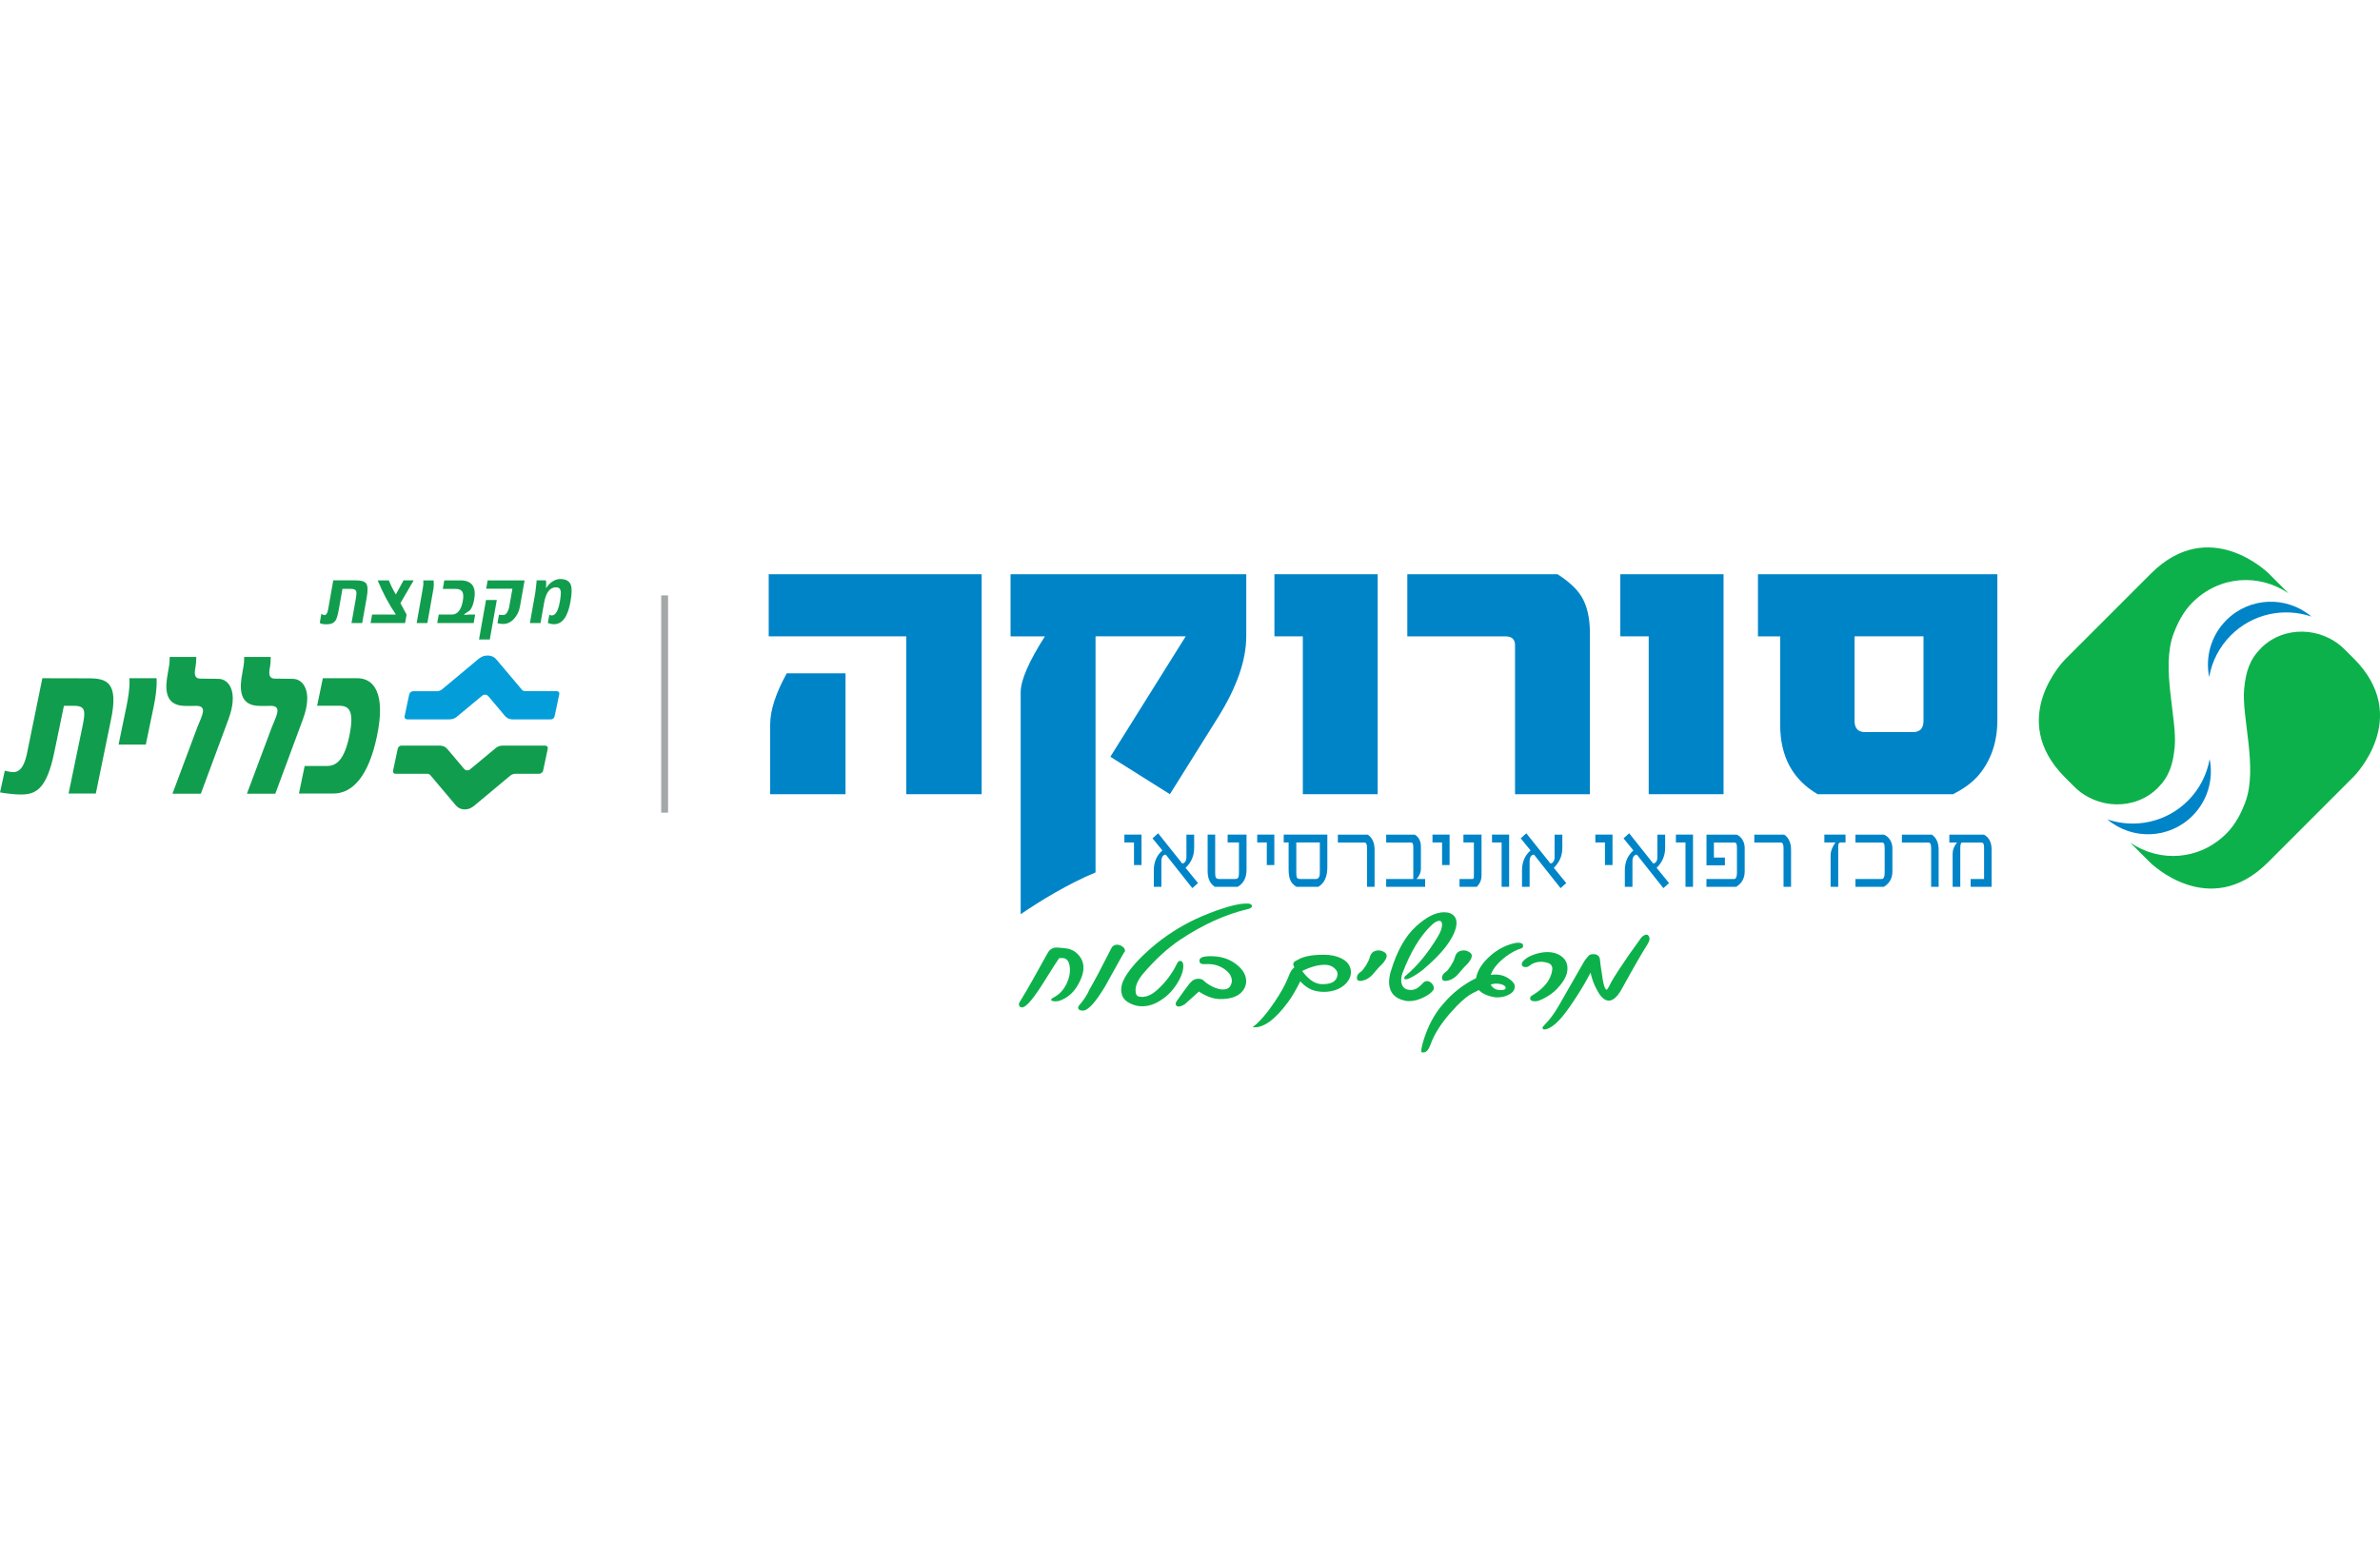 <svg width="200" height="130" viewBox="0 0 200 130" fill="none" xmlns="http://www.w3.org/2000/svg">
<g clip-path="url(#clip0_6166_793)">
<path d="M64.597 48.255V53.474H76.16V66.739H82.492V48.255H64.597Z" fill="#0084C8"/>
<path d="M71.053 56.583H66.112C65.185 58.268 64.721 59.696 64.721 60.865V66.741H71.053V56.583Z" fill="#0084C8"/>
<path d="M104.728 48.257V53.474H104.726C104.726 55.466 103.948 57.711 102.4 60.206L98.311 66.739L93.307 63.593L99.639 53.474H92.062V73.314C89.742 74.275 87.433 75.693 85.771 76.825V58.177C85.771 57.167 86.449 55.601 87.806 53.476H84.921V48.257H104.728Z" fill="#0084C8"/>
<path d="M115.771 48.255H107.093V53.474H109.482V66.739H115.771V48.255Z" fill="#0084C8"/>
<path d="M132.899 50.129C133.37 50.9 133.606 51.922 133.606 53.196H133.604V66.741H127.314V54.212C127.314 53.723 127.042 53.476 126.503 53.476H118.262V48.257H130.885C131.826 48.854 132.497 49.478 132.899 50.129Z" fill="#0084C8"/>
<path d="M144.836 48.255H136.16V53.474H138.547V66.739H144.836V48.255Z" fill="#0084C8"/>
<path fill-rule="evenodd" clip-rule="evenodd" d="M167.845 48.257V60.509C167.845 62.355 167.316 63.902 166.265 65.149C165.753 65.746 165.034 66.279 164.108 66.743H152.751C150.646 65.52 149.595 63.576 149.595 60.907V53.476H147.727V48.257H167.845ZM160.746 61.522C161.341 61.522 161.639 61.209 161.639 60.585V53.474H155.846V60.585C155.846 61.211 156.144 61.522 156.739 61.522H160.746Z" fill="#0084C8"/>
<path d="M105.184 76.049C105.122 75.971 105.01 75.931 104.842 75.931C104.276 75.906 103.428 76.093 102.299 76.489C101.42 76.804 100.647 77.133 99.977 77.478C98.663 78.153 97.469 78.982 96.394 79.967C95.399 80.875 94.729 81.693 94.385 82.425C94.275 82.676 94.219 82.927 94.219 83.182C94.219 83.702 94.464 84.077 94.955 84.311C95.225 84.448 95.502 84.529 95.784 84.552C96.385 84.606 96.988 84.429 97.589 84.025C98.197 83.633 98.694 83.08 99.082 82.369C99.32 81.915 99.44 81.523 99.44 81.196C99.44 80.912 99.353 80.763 99.183 80.748C99.067 80.738 98.972 80.821 98.897 80.995C98.497 81.822 97.946 82.554 97.239 83.188C96.717 83.662 96.207 83.849 95.71 83.745C95.519 83.71 95.424 83.53 95.424 83.207C95.424 82.794 95.633 82.338 96.049 81.834C97.075 80.634 98.114 79.681 99.163 78.974C101.09 77.691 103.001 76.829 104.894 76.385C105.072 76.342 105.173 76.273 105.198 76.184C105.211 76.126 105.204 76.081 105.18 76.049H105.184Z" fill="#0DB14B"/>
<path d="M90.669 82.609C90.984 82.008 91.102 81.486 91.027 81.045C90.965 80.69 90.791 80.381 90.505 80.118C90.219 79.851 89.856 79.704 89.419 79.673C89.11 79.641 88.895 79.627 88.772 79.627C88.461 79.627 88.217 79.778 88.041 80.081L86.859 82.199C86.409 83.001 86.078 83.573 85.862 83.917C85.694 84.168 85.614 84.326 85.618 84.386C85.634 84.566 85.725 84.655 85.889 84.655C86.24 84.655 86.899 83.861 87.875 82.274C88.148 81.836 88.379 81.474 88.565 81.183C88.752 80.893 88.899 80.669 89.007 80.51H89.355C89.676 80.562 89.861 80.829 89.902 81.312C89.941 81.76 89.848 82.212 89.626 82.67C89.373 83.198 89.007 83.584 88.526 83.826C88.391 83.899 88.327 83.961 88.331 84.011C88.339 84.098 88.455 84.143 88.681 84.143C88.876 84.143 89.042 84.11 89.177 84.042C89.815 83.785 90.312 83.308 90.667 82.608L90.669 82.609Z" fill="#0DB14B"/>
<path d="M94.474 80.021C94.445 80.056 94.397 80.137 94.329 80.259L94.331 80.255L92.864 82.891C92.053 84.247 91.43 84.925 90.996 84.925C90.746 84.925 90.613 84.846 90.598 84.686C90.594 84.643 90.613 84.585 90.656 84.519C91.067 84.05 91.367 83.594 91.554 83.146C91.763 82.794 92.018 82.328 92.323 81.751C92.627 81.177 92.984 80.489 93.39 79.687C93.488 79.486 93.651 79.386 93.877 79.386C93.95 79.386 94.025 79.401 94.101 79.426C94.178 79.453 94.246 79.486 94.308 79.529C94.371 79.573 94.422 79.623 94.464 79.677C94.505 79.733 94.528 79.789 94.534 79.851C94.538 79.907 94.53 79.952 94.51 79.99L94.493 80.021H94.474Z" fill="#0DB14B"/>
<path d="M104.715 82.34C104.672 81.832 104.363 81.372 103.793 80.962C103.229 80.555 102.551 80.352 101.758 80.352C101.691 80.352 101.629 80.352 101.569 80.356C101.509 80.359 101.449 80.363 101.389 80.369C100.972 80.404 100.773 80.537 100.792 80.763C100.808 80.964 100.984 81.049 101.318 81.018C101.892 80.987 102.392 81.111 102.819 81.387C103.25 81.664 103.484 81.988 103.515 82.357C103.526 82.471 103.511 82.574 103.47 82.674C103.372 82.991 103.14 83.15 102.773 83.15C102.516 83.15 102.226 83.074 101.907 82.918C101.594 82.765 101.343 82.597 101.161 82.417C101.055 82.303 100.908 82.249 100.723 82.249C100.512 82.249 100.338 82.305 100.197 82.417C100.164 82.444 100.122 82.481 100.077 82.529C100.062 82.544 100.047 82.561 100.031 82.578C99.996 82.616 99.958 82.657 99.917 82.703C99.791 82.872 99.676 83.029 99.57 83.172L99.57 83.173C99.5 83.268 99.435 83.356 99.374 83.439C99.221 83.648 99.1 83.818 99.009 83.953C98.787 84.214 98.74 84.404 98.87 84.523C99.011 84.637 99.243 84.591 99.561 84.392C99.799 84.177 100.019 83.98 100.215 83.803C100.277 83.748 100.337 83.693 100.395 83.641L100.396 83.641C100.522 83.526 100.64 83.421 100.746 83.323C101.382 83.743 101.983 83.955 102.549 83.955C103.341 83.955 103.917 83.781 104.278 83.43C104.605 83.111 104.75 82.751 104.715 82.342V82.34Z" fill="#0DB14B"/>
<path fill-rule="evenodd" clip-rule="evenodd" d="M111.25 83.35C111.072 83.35 110.892 83.335 110.705 83.304L110.701 83.302C110.16 83.211 109.683 82.931 109.269 82.462C109.093 82.817 108.917 83.14 108.745 83.436C108.573 83.733 108.398 83.998 108.222 84.234C107.111 85.731 106.127 86.425 105.267 86.316C105.841 85.88 106.448 85.18 107.093 84.22C107.377 83.805 107.611 83.422 107.801 83.076C107.99 82.73 108.141 82.415 108.251 82.133C108.425 81.66 108.599 81.382 108.776 81.3C108.718 81.202 108.687 81.119 108.68 81.047C108.666 80.887 108.786 80.763 109.041 80.669C109.499 80.375 110.233 80.23 111.242 80.23C111.825 80.23 112.32 80.334 112.73 80.545C113.215 80.781 113.481 81.14 113.522 81.617C113.537 81.776 113.51 81.946 113.439 82.133C113.315 82.46 113.07 82.74 112.705 82.972C112.281 83.223 111.796 83.35 111.25 83.35ZM112.111 81.337C111.905 81.163 111.648 81.076 111.335 81.076V81.074C110.759 81.074 110.123 81.25 109.426 81.598C109.947 82.303 110.479 82.67 111.027 82.701C111.887 82.732 112.345 82.464 112.399 81.899C112.417 81.704 112.322 81.517 112.111 81.337Z" fill="#0DB14B"/>
<path d="M115.864 81.3C116.328 80.864 116.548 80.526 116.527 80.29C116.515 80.158 116.418 80.046 116.233 79.959C116.117 79.896 116.001 79.865 115.885 79.865C115.474 79.865 115.222 80.044 115.124 80.396L115.081 80.526C115.043 80.665 114.942 80.871 114.778 81.144C114.6 81.42 114.459 81.594 114.355 81.66C114.117 81.809 114.009 82 114.028 82.23C114.04 82.365 114.136 82.431 114.312 82.431C114.386 82.431 114.459 82.421 114.529 82.4C114.817 82.334 115.079 82.176 115.313 81.93L115.864 81.297V81.3Z" fill="#0DB14B"/>
<path d="M121.359 76.659C121.744 76.659 122.03 76.773 122.215 76.999L122.213 76.997C122.397 77.223 122.443 77.536 122.35 77.938C122.09 78.966 121.174 80.141 119.601 81.468C119.423 81.611 119.236 81.745 119.044 81.872C118.851 81.998 118.648 82.112 118.436 82.214C118.324 82.266 118.229 82.292 118.15 82.292C118.047 82.292 117.999 82.259 118.005 82.199C117.999 82.122 118.049 82.044 118.159 81.961C119.12 81.154 120.014 80.064 120.836 78.692C121.087 78.265 121.201 77.915 121.176 77.637C121.162 77.467 121.087 77.382 120.953 77.382C120.751 77.382 120.501 77.534 120.204 77.836C119.307 78.717 118.525 80.025 117.858 81.768C117.769 82.025 117.734 82.255 117.752 82.46C117.794 82.947 118.067 83.192 118.569 83.192C118.704 83.192 118.843 83.161 118.984 83.099C119.131 83.032 119.319 82.879 119.549 82.636C119.653 82.51 119.773 82.446 119.908 82.446C119.983 82.446 120.053 82.46 120.119 82.491C120.186 82.522 120.246 82.566 120.3 82.62C120.354 82.674 120.397 82.734 120.43 82.8C120.465 82.867 120.484 82.935 120.49 83.001C120.497 83.094 120.472 83.173 120.409 83.242C120.283 83.422 120.036 83.606 119.667 83.797C119.222 84.019 118.801 84.129 118.403 84.129C118.25 84.129 118.117 84.11 118.003 84.075C117.224 83.895 116.801 83.436 116.737 82.703C116.712 82.4 116.751 82.058 116.859 81.677C117.373 79.94 118.094 78.655 119.019 77.824C119.875 77.046 120.654 76.659 121.359 76.659Z" fill="#0DB14B"/>
<path d="M123.68 80.29C123.701 80.526 123.482 80.864 123.018 81.298L122.468 81.93C122.233 82.176 121.972 82.334 121.684 82.4C121.614 82.421 121.541 82.431 121.467 82.431C121.29 82.431 121.195 82.365 121.183 82.23C121.162 82 121.272 81.809 121.508 81.66C121.612 81.594 121.753 81.42 121.931 81.144C122.095 80.871 122.196 80.665 122.233 80.526L122.277 80.396C122.374 80.044 122.627 79.865 123.038 79.865C123.152 79.865 123.27 79.896 123.384 79.959C123.57 80.046 123.668 80.158 123.68 80.29Z" fill="#0DB14B"/>
<path d="M137.924 78.787C138.087 78.624 138.228 78.541 138.351 78.541L138.346 78.539C138.425 78.539 138.487 78.57 138.529 78.632C138.666 78.802 138.641 79.038 138.454 79.341C138.004 80.039 137.283 81.291 136.292 83.094C136.087 83.47 135.878 83.737 135.666 83.903C135.501 84.027 135.345 84.087 135.198 84.087C134.825 84.087 134.479 83.762 134.16 83.109C134.044 82.894 133.944 82.674 133.863 82.448C133.782 82.22 133.716 81.984 133.664 81.737L133.293 82.415C133.125 82.717 132.928 83.051 132.702 83.41C132.477 83.768 132.217 84.16 131.925 84.581C131.254 85.561 130.663 86.17 130.153 86.407C129.925 86.514 129.761 86.537 129.666 86.475C129.579 86.407 129.616 86.297 129.774 86.143C130.201 85.727 130.607 85.18 130.995 84.502L133.076 80.873C133.158 80.713 133.318 80.508 133.552 80.257C133.646 80.205 133.755 80.18 133.884 80.18C134.191 80.18 134.375 80.305 134.439 80.558C134.454 80.723 134.479 80.927 134.512 81.171C134.545 81.416 134.589 81.704 134.643 82.037C134.667 82.239 134.703 82.438 134.75 82.641C134.829 82.978 134.914 83.155 135.007 83.165C135.045 83.165 135.111 83.08 135.206 82.91C135.324 82.663 135.451 82.427 135.588 82.201C135.724 81.973 135.865 81.754 136.01 81.538C136.253 81.163 136.533 80.748 136.85 80.29C137.167 79.834 137.526 79.333 137.924 78.787Z" fill="#0DB14B"/>
<path d="M130.922 83.003C131.33 82.572 131.585 82.145 131.683 81.725C131.718 81.559 131.728 81.403 131.716 81.254C131.683 80.868 131.505 80.566 131.187 80.344C130.868 80.118 130.487 80.006 130.047 80.006C129.668 80.006 129.274 80.081 128.864 80.228C128.431 80.388 128.128 80.587 127.952 80.821C127.898 80.904 127.873 80.978 127.879 81.045C127.892 81.194 128 81.269 128.203 81.269C128.313 81.269 128.412 81.237 128.497 81.175C128.783 80.939 129.115 80.821 129.494 80.821C129.641 80.821 129.805 80.844 129.987 80.891C130.338 80.978 130.487 81.19 130.437 81.523C130.325 82.34 129.763 83.051 128.752 83.652C128.63 83.725 128.574 83.81 128.582 83.905C128.597 84.064 128.735 84.143 128.999 84.143C129.115 84.143 129.233 84.121 129.351 84.075C129.983 83.818 130.51 83.461 130.928 83.003H130.922Z" fill="#0DB14B"/>
<path fill-rule="evenodd" clip-rule="evenodd" d="M126.599 80.338C126.07 80.734 125.687 81.134 125.446 81.54L125.268 81.917C125.384 81.907 125.488 81.899 125.579 81.897C125.67 81.894 125.755 81.897 125.836 81.901C126.182 81.921 126.505 82.037 126.812 82.249C127.113 82.454 127.27 82.655 127.287 82.85C127.312 83.155 127.154 83.395 126.808 83.575C126.524 83.733 126.196 83.814 125.83 83.814C125.786 83.814 125.745 83.812 125.705 83.81C125.693 83.808 125.681 83.807 125.67 83.806C125.642 83.804 125.616 83.802 125.589 83.797C124.967 83.689 124.532 83.488 124.279 83.196C124.08 83.293 123.914 83.376 123.786 83.443C123.657 83.509 123.562 83.563 123.498 83.604C123.081 83.878 122.609 84.309 122.078 84.9C121.156 85.901 120.532 86.869 120.202 87.806C120.051 88.228 119.854 88.438 119.616 88.438C119.56 88.438 119.498 88.427 119.429 88.407C119.433 88.032 119.578 87.478 119.862 86.742C120.221 85.816 120.693 85.024 121.278 84.361C122.053 83.443 122.973 82.722 124.035 82.203C124.147 81.584 124.515 80.98 125.144 80.4C125.788 79.809 126.505 79.426 127.291 79.252C127.394 79.231 127.494 79.221 127.591 79.221C127.844 79.221 127.975 79.299 127.989 79.453C128 79.571 127.954 79.652 127.855 79.691C127.471 79.799 127.055 80.014 126.599 80.338ZM126.037 82.684C125.941 82.668 125.838 82.657 125.728 82.657V82.659C125.544 82.659 125.39 82.69 125.268 82.751C125.432 83.007 125.633 83.15 125.875 83.182C126.29 83.233 126.507 83.177 126.53 83.02C126.532 82.968 126.511 82.92 126.468 82.877C126.424 82.833 126.364 82.796 126.292 82.761C126.219 82.728 126.134 82.703 126.037 82.684Z" fill="#0DB14B"/>
<path d="M167.362 71.409C167.362 70.789 167.148 70.364 166.719 70.138H163.809V70.799H164.452C164.209 71.108 164.087 71.417 164.087 71.726V74.524H164.731V71.262C164.731 70.953 164.781 70.799 164.881 70.799H166.485C166.597 70.799 166.669 70.849 166.698 70.951C166.719 70.998 166.73 71.102 166.73 71.262V73.867H165.6V74.524H167.362V71.409ZM162.912 71.409C162.912 70.826 162.721 70.401 162.342 70.138H159.823V70.799H162.056C162.205 70.799 162.28 70.955 162.28 71.262V74.524H162.912V71.409ZM159.027 71.309C159.027 71.025 158.959 70.779 158.822 70.569C158.686 70.36 158.518 70.217 158.317 70.138H155.921V70.799H158.122C158.227 70.799 158.296 70.833 158.327 70.901C158.358 70.969 158.375 71.09 158.375 71.262V73.332C158.375 73.689 158.29 73.867 158.122 73.867H155.921V74.524H158.306C158.787 74.228 159.025 73.799 159.025 73.239V71.311L159.027 71.309ZM155.087 70.136H153.307V70.797H154.235C153.968 71.175 153.833 71.529 153.833 71.861V74.522H154.472V71.26C154.472 71.1 154.478 70.998 154.488 70.957C154.513 70.849 154.575 70.795 154.675 70.795H155.085V70.134L155.087 70.136ZM150.509 71.409C150.509 70.826 150.318 70.401 149.939 70.138H147.421V70.799H149.653C149.8 70.799 149.877 70.955 149.877 71.262V74.524H150.509V71.409ZM146.616 71.309C146.616 71.025 146.554 70.779 146.426 70.569C146.299 70.36 146.136 70.217 145.939 70.138H143.402V72.715H144.95V72.066H144.026V70.799H145.715C145.816 70.799 145.885 70.833 145.916 70.901C145.947 70.969 145.963 71.09 145.963 71.262V73.332C145.963 73.689 145.881 73.867 145.713 73.867H143.398V74.524H145.897C146.374 74.228 146.612 73.799 146.612 73.239V71.311L146.616 71.309ZM142.27 70.136H140.832V70.797H141.638V74.522H142.27V70.136ZM139.209 72.926C139.687 72.47 139.928 71.91 139.928 71.253V70.138H139.277V72.01C139.277 72.184 139.244 72.319 139.175 72.414C139.107 72.509 139.022 72.557 138.923 72.557L136.906 70.024L136.431 70.449L137.26 71.465C136.782 71.883 136.541 72.441 136.541 73.137V74.522H137.18V72.333C137.18 72.223 137.204 72.118 137.252 72.016C137.31 71.888 137.41 71.821 137.553 71.821L139.779 74.634L140.257 74.209L139.209 72.924V72.926ZM135.503 70.136H134.064V70.797H134.871V72.692H135.505V70.134L135.503 70.136ZM130.57 72.926C131.049 72.47 131.289 71.91 131.289 71.253V70.138H130.638V72.01C130.638 72.184 130.603 72.319 130.535 72.414C130.466 72.509 130.381 72.557 130.282 72.557L128.263 70.024L127.79 70.449L128.619 71.465C128.141 71.883 127.9 72.441 127.9 73.137V74.522H128.539V72.333C128.539 72.223 128.563 72.118 128.611 72.016C128.669 71.888 128.769 71.821 128.912 71.821L131.14 74.634L131.619 74.209L130.572 72.924L130.57 72.926ZM126.82 70.136H125.38V70.797H126.186V74.522H126.818V70.136H126.82ZM124.499 70.136H122.978V70.797H123.856V73.691C123.856 73.807 123.819 73.865 123.742 73.865H122.65V74.522H124.099C124.366 74.257 124.499 73.938 124.499 73.562V70.136ZM121.815 70.136H120.376V70.797H121.183V72.692H121.815V70.134V70.136ZM119.759 73.865H119.04C119.282 73.6 119.404 73.316 119.404 73.015V71.191C119.404 70.683 119.232 70.333 118.89 70.138H116.486V70.799H118.604C118.71 70.799 118.764 70.938 118.764 71.216V73.867H116.486V74.524H119.761V73.867L119.759 73.865ZM115.512 71.409C115.512 70.826 115.321 70.401 114.942 70.138H112.424V70.799H114.656C114.805 70.799 114.88 70.955 114.88 71.262V74.524H115.512V71.409ZM110.573 73.865H109.257C109.107 73.865 109.012 73.817 108.97 73.718C108.946 73.656 108.933 73.525 108.933 73.33V70.797H110.911V73.33C110.911 73.687 110.799 73.865 110.573 73.865ZM111.543 70.136H107.876V70.797H108.287V73.042C108.287 73.442 108.336 73.753 108.436 73.975C108.535 74.197 108.707 74.379 108.95 74.52H110.784C111.288 74.224 111.541 73.678 111.541 72.885V70.134L111.543 70.136ZM107.086 70.136H105.648V70.797H106.454V72.692H107.086V70.134V70.136ZM104.757 70.136H103.163V70.797H104.114V73.33C104.114 73.51 104.102 73.633 104.077 73.699C104.033 73.809 103.942 73.865 103.799 73.865H102.446C102.288 73.865 102.191 73.809 102.153 73.699C102.129 73.639 102.116 73.517 102.116 73.33V70.136H101.482V73.204C101.482 73.823 101.685 74.263 102.087 74.522H104.009C104.504 74.232 104.751 73.755 104.751 73.09V70.136H104.757ZM99.631 72.926C100.11 72.47 100.35 71.91 100.35 71.253V70.138H99.7V72.01C99.7 72.184 99.664 72.319 99.596 72.414C99.527 72.509 99.442 72.557 99.343 72.557L97.324 70.024L96.85 70.449L97.679 71.465C97.198 71.883 96.959 72.441 96.959 73.137V74.522H97.596V72.333C97.596 72.223 97.621 72.118 97.668 72.016C97.726 71.888 97.826 71.821 97.969 71.821L100.195 74.634L100.674 74.209L99.627 72.924L99.631 72.926ZM95.925 70.136H94.487V70.797H95.293V72.692H95.925V70.134V70.136Z" fill="#0084C8"/>
<path d="M192.312 49.855L190.663 48.205C190.663 48.205 185.703 43.245 180.745 48.205L173.534 55.416C173.534 55.416 168.574 60.376 173.534 65.334C173.534 65.334 173.901 65.701 174.299 66.099C176.224 68.024 179.416 68.122 181.325 66.213C182.275 65.263 182.604 64.26 182.747 62.772C182.973 60.434 181.576 56.112 182.65 53.265C183.006 52.322 183.475 51.395 184.235 50.632C186.505 48.363 189.831 48.178 192.312 49.857M197.797 55.339C197.797 55.339 197.43 54.973 197.032 54.575C195.106 52.649 191.915 52.552 190.006 54.461C189.056 55.41 188.727 56.413 188.584 57.901C188.358 60.239 189.755 64.561 188.681 67.409C188.325 68.352 187.856 69.278 187.096 70.041C184.826 72.31 181.499 72.495 179.018 70.816L180.668 72.466C180.668 72.466 185.628 77.424 190.586 72.466L197.797 65.255C197.797 65.255 202.757 60.295 197.797 55.337" fill="#0DB14B"/>
<path d="M185.686 63.779C185.46 65.062 184.853 66.291 183.862 67.284C182.03 69.117 179.385 69.639 177.089 68.857C179.168 70.617 182.281 70.52 184.239 68.559C185.537 67.261 186.02 65.454 185.684 63.779M194.24 51.814C192.161 50.054 189.048 50.152 187.089 52.112C185.79 53.41 185.309 55.217 185.645 56.892C185.871 55.609 186.478 54.38 187.469 53.387C189.301 51.555 191.944 51.032 194.242 51.814" fill="#0084C8"/>
<path d="M14.254 55.39C14.256 55.321 14.257 55.257 14.26 55.203V55.205H16.496C16.49 55.265 16.488 55.343 16.485 55.431C16.481 55.59 16.475 55.785 16.44 55.976C16.345 56.49 16.256 57.027 16.845 57.027C17.108 57.027 17.308 57.031 17.518 57.035C17.75 57.04 17.994 57.045 18.349 57.045C19.218 57.045 20.066 58.1 19.199 60.442L16.878 66.698H14.492L16.573 61.137C16.629 60.993 16.688 60.853 16.745 60.718L16.745 60.718C17.103 59.867 17.367 59.239 16.293 59.321H15.599C14.15 59.321 13.841 58.388 14.03 57.004C14.03 57.004 14.142 56.347 14.216 55.903C14.247 55.749 14.251 55.556 14.254 55.39Z" fill="#119D4E"/>
<path d="M10.867 56.993C10.867 56.993 10.981 57.648 10.635 59.329L9.963 62.573H12.252L12.925 59.329C13.24 57.804 13.157 56.993 13.157 56.993H10.867Z" fill="#119D4E"/>
<path d="M27.129 56.993L26.648 59.309H28.522C29.322 59.309 29.797 59.715 29.357 61.837C28.965 63.73 28.344 64.366 27.498 64.366H25.602L25.121 66.683H28.018C29.652 66.683 30.991 65.178 31.683 61.837C32.435 58.208 31.389 56.993 30.029 56.993H27.129Z" fill="#119D4E"/>
<path d="M2.251 63.398C1.87 65.102 1.17 64.939 0.616 64.811C0.542 64.794 0.471 64.777 0.404 64.766C0.238 65.489 0.002 66.586 0.002 66.586C0.002 66.586 1.03 66.783 1.872 66.764C3.101 66.737 3.944 66.177 4.556 63.249L5.372 59.311H6.195C7.209 59.311 7.2 59.754 6.923 61.087L5.762 66.685H8.052L9.302 60.596C10.021 57.306 8.968 57.002 7.418 57.002L3.559 56.993L2.251 63.398Z" fill="#119D4E"/>
<path d="M20.519 55.205C20.519 55.204 20.519 55.203 20.519 55.203L20.517 55.205H20.519Z" fill="#119D4E"/>
<path d="M20.514 55.39C20.515 55.322 20.516 55.259 20.519 55.205H22.754C22.747 55.265 22.745 55.343 22.742 55.431C22.738 55.59 22.733 55.785 22.698 55.976C22.602 56.49 22.513 57.027 23.102 57.027C23.366 57.027 23.565 57.031 23.774 57.035C24.006 57.04 24.25 57.045 24.607 57.045C25.477 57.045 26.323 58.1 25.456 60.442L23.135 66.698H20.75L22.832 61.137C22.889 60.993 22.948 60.852 23.005 60.718C23.362 59.867 23.626 59.239 22.553 59.321H21.858C20.41 59.321 20.101 58.388 20.289 57.004C20.289 57.004 20.399 56.347 20.476 55.903C20.507 55.749 20.511 55.556 20.514 55.39Z" fill="#119D4E"/>
<path d="M40.135 55.437L37.159 57.918C37.03 58.03 36.871 58.084 36.703 58.084H34.717C34.574 58.084 34.417 58.206 34.388 58.349L33.998 60.196C33.969 60.339 34.071 60.451 34.216 60.451H37.762C38.145 60.451 38.342 60.272 38.382 60.237L40.525 58.459C40.587 58.401 40.668 58.374 40.759 58.374C40.863 58.374 40.954 58.417 41.02 58.486L42.434 60.163C42.676 60.449 42.989 60.455 43.118 60.455H46.291C46.434 60.455 46.575 60.339 46.604 60.194L47 58.337C47.029 58.196 46.935 58.08 46.792 58.08L44.117 58.075C44.005 58.075 43.911 58.028 43.856 57.955L41.735 55.443C41.559 55.223 41.302 55.087 40.977 55.087C40.599 55.087 40.365 55.238 40.137 55.433" fill="#039EDA"/>
<path d="M33.739 62.652C33.598 62.652 33.453 62.766 33.426 62.911L33.03 64.766C33.001 64.909 33.092 65.025 33.235 65.025H35.911C36.021 65.027 36.116 65.075 36.17 65.149L38.292 67.662C38.469 67.881 38.726 68.016 39.049 68.016C39.426 68.016 39.66 67.865 39.893 67.672L42.867 65.191C42.995 65.077 43.157 65.023 43.325 65.023H45.311C45.456 65.023 45.613 64.899 45.642 64.76L46.032 62.911C46.061 62.768 45.957 62.656 45.814 62.656H42.27C41.885 62.656 41.69 62.834 41.648 62.87L39.505 64.648C39.441 64.708 39.364 64.735 39.271 64.735C39.167 64.735 39.076 64.693 39.012 64.623L37.594 62.944C37.352 62.658 37.041 62.654 36.91 62.654H33.737L33.739 62.652Z" fill="#119D4E"/>
<path d="M47.937 50.564C48.053 49.915 48.067 49.451 47.978 49.179C47.864 48.829 47.557 48.657 47.068 48.657C46.652 48.657 46.189 48.949 45.91 49.399L45.876 49.385C45.891 49.306 45.899 49.192 45.901 49.041C45.901 48.862 45.883 48.769 45.847 48.769H45.093C45.093 48.769 45.089 48.933 45.049 49.254C45.01 49.575 44.989 49.762 44.979 49.826L44.529 52.355H45.422L45.723 50.661C45.879 49.789 46.208 49.354 46.722 49.354C46.946 49.354 47.072 49.453 47.116 49.654C47.147 49.818 47.124 50.118 47.045 50.562C46.909 51.333 46.683 51.718 46.364 51.718C46.316 51.718 46.27 51.704 46.218 51.683L46.162 51.654L46.038 52.355C46.214 52.419 46.388 52.454 46.558 52.454C47.253 52.454 47.715 51.826 47.939 50.562M41.748 50.421H40.842L40.253 53.741H41.159L41.748 50.421ZM44.084 48.771H40.979L40.854 49.472H43.06L42.794 50.972C42.763 51.151 42.711 51.3 42.635 51.428C42.537 51.6 42.425 51.685 42.293 51.685C42.129 51.685 42.005 51.679 41.93 51.656L41.804 52.363C41.843 52.378 41.889 52.392 41.936 52.398C42.059 52.419 42.177 52.434 42.286 52.434C42.624 52.434 42.927 52.291 43.19 52.005C43.453 51.718 43.621 51.377 43.694 50.968L44.084 48.769V48.771ZM39.93 51.642H39.406C39.333 51.642 39.14 51.671 39.068 51.671C39.014 51.671 38.991 51.656 38.995 51.636C39.161 51.522 39.325 51.408 39.493 51.285C39.654 51.084 39.776 50.778 39.849 50.371C40.038 49.308 39.65 48.771 38.678 48.771H37.337L37.211 49.486H38.274C38.57 49.486 38.761 49.571 38.858 49.737C38.945 49.895 38.954 50.152 38.889 50.508C38.755 51.265 38.446 51.644 37.957 51.644H36.869L36.742 52.357H39.803L39.93 51.644V51.642ZM36.423 49.484C36.448 49.341 36.46 49.177 36.452 48.985L36.435 48.771H35.565C35.575 48.815 35.575 48.85 35.577 48.871C35.592 48.991 35.575 49.192 35.526 49.47L35.014 52.355H35.913L36.423 49.484ZM33.911 48.771L33.266 49.957C33.215 49.878 33.181 49.822 33.165 49.785C32.993 49.492 32.829 49.157 32.673 48.771H31.737C32.172 49.822 32.68 50.778 33.268 51.642H31.268L31.142 52.355H34.041L34.168 51.648L33.65 50.684L34.763 48.769H33.911V48.771ZM30.816 50.22C30.92 49.633 30.91 49.248 30.787 49.055C30.671 48.862 30.36 48.769 29.871 48.769H28.006L27.571 51.227C27.517 51.534 27.409 51.692 27.258 51.692C27.21 51.692 27.152 51.671 27.081 51.627C27.055 51.613 27.034 51.592 27.007 51.569L26.88 52.284C26.86 52.407 27.055 52.463 27.459 52.463C27.815 52.463 28.064 52.349 28.207 52.127C28.3 51.978 28.391 51.671 28.476 51.192L28.779 49.484H29.455C29.714 49.484 29.873 49.542 29.925 49.662C29.969 49.756 29.96 49.969 29.902 50.299L29.538 52.355H30.437L30.816 50.22Z" fill="#119D4E"/>
<path d="M56.14 50.033H55.562V68.291H56.14V50.033Z" fill="#A5A8A9"/>
</g>
<defs>
<clipPath id="clip0_6166_793">
<rect width="200" height="42.436" fill="white" transform="translate(0 46)"/>
</clipPath>
</defs>
</svg>
